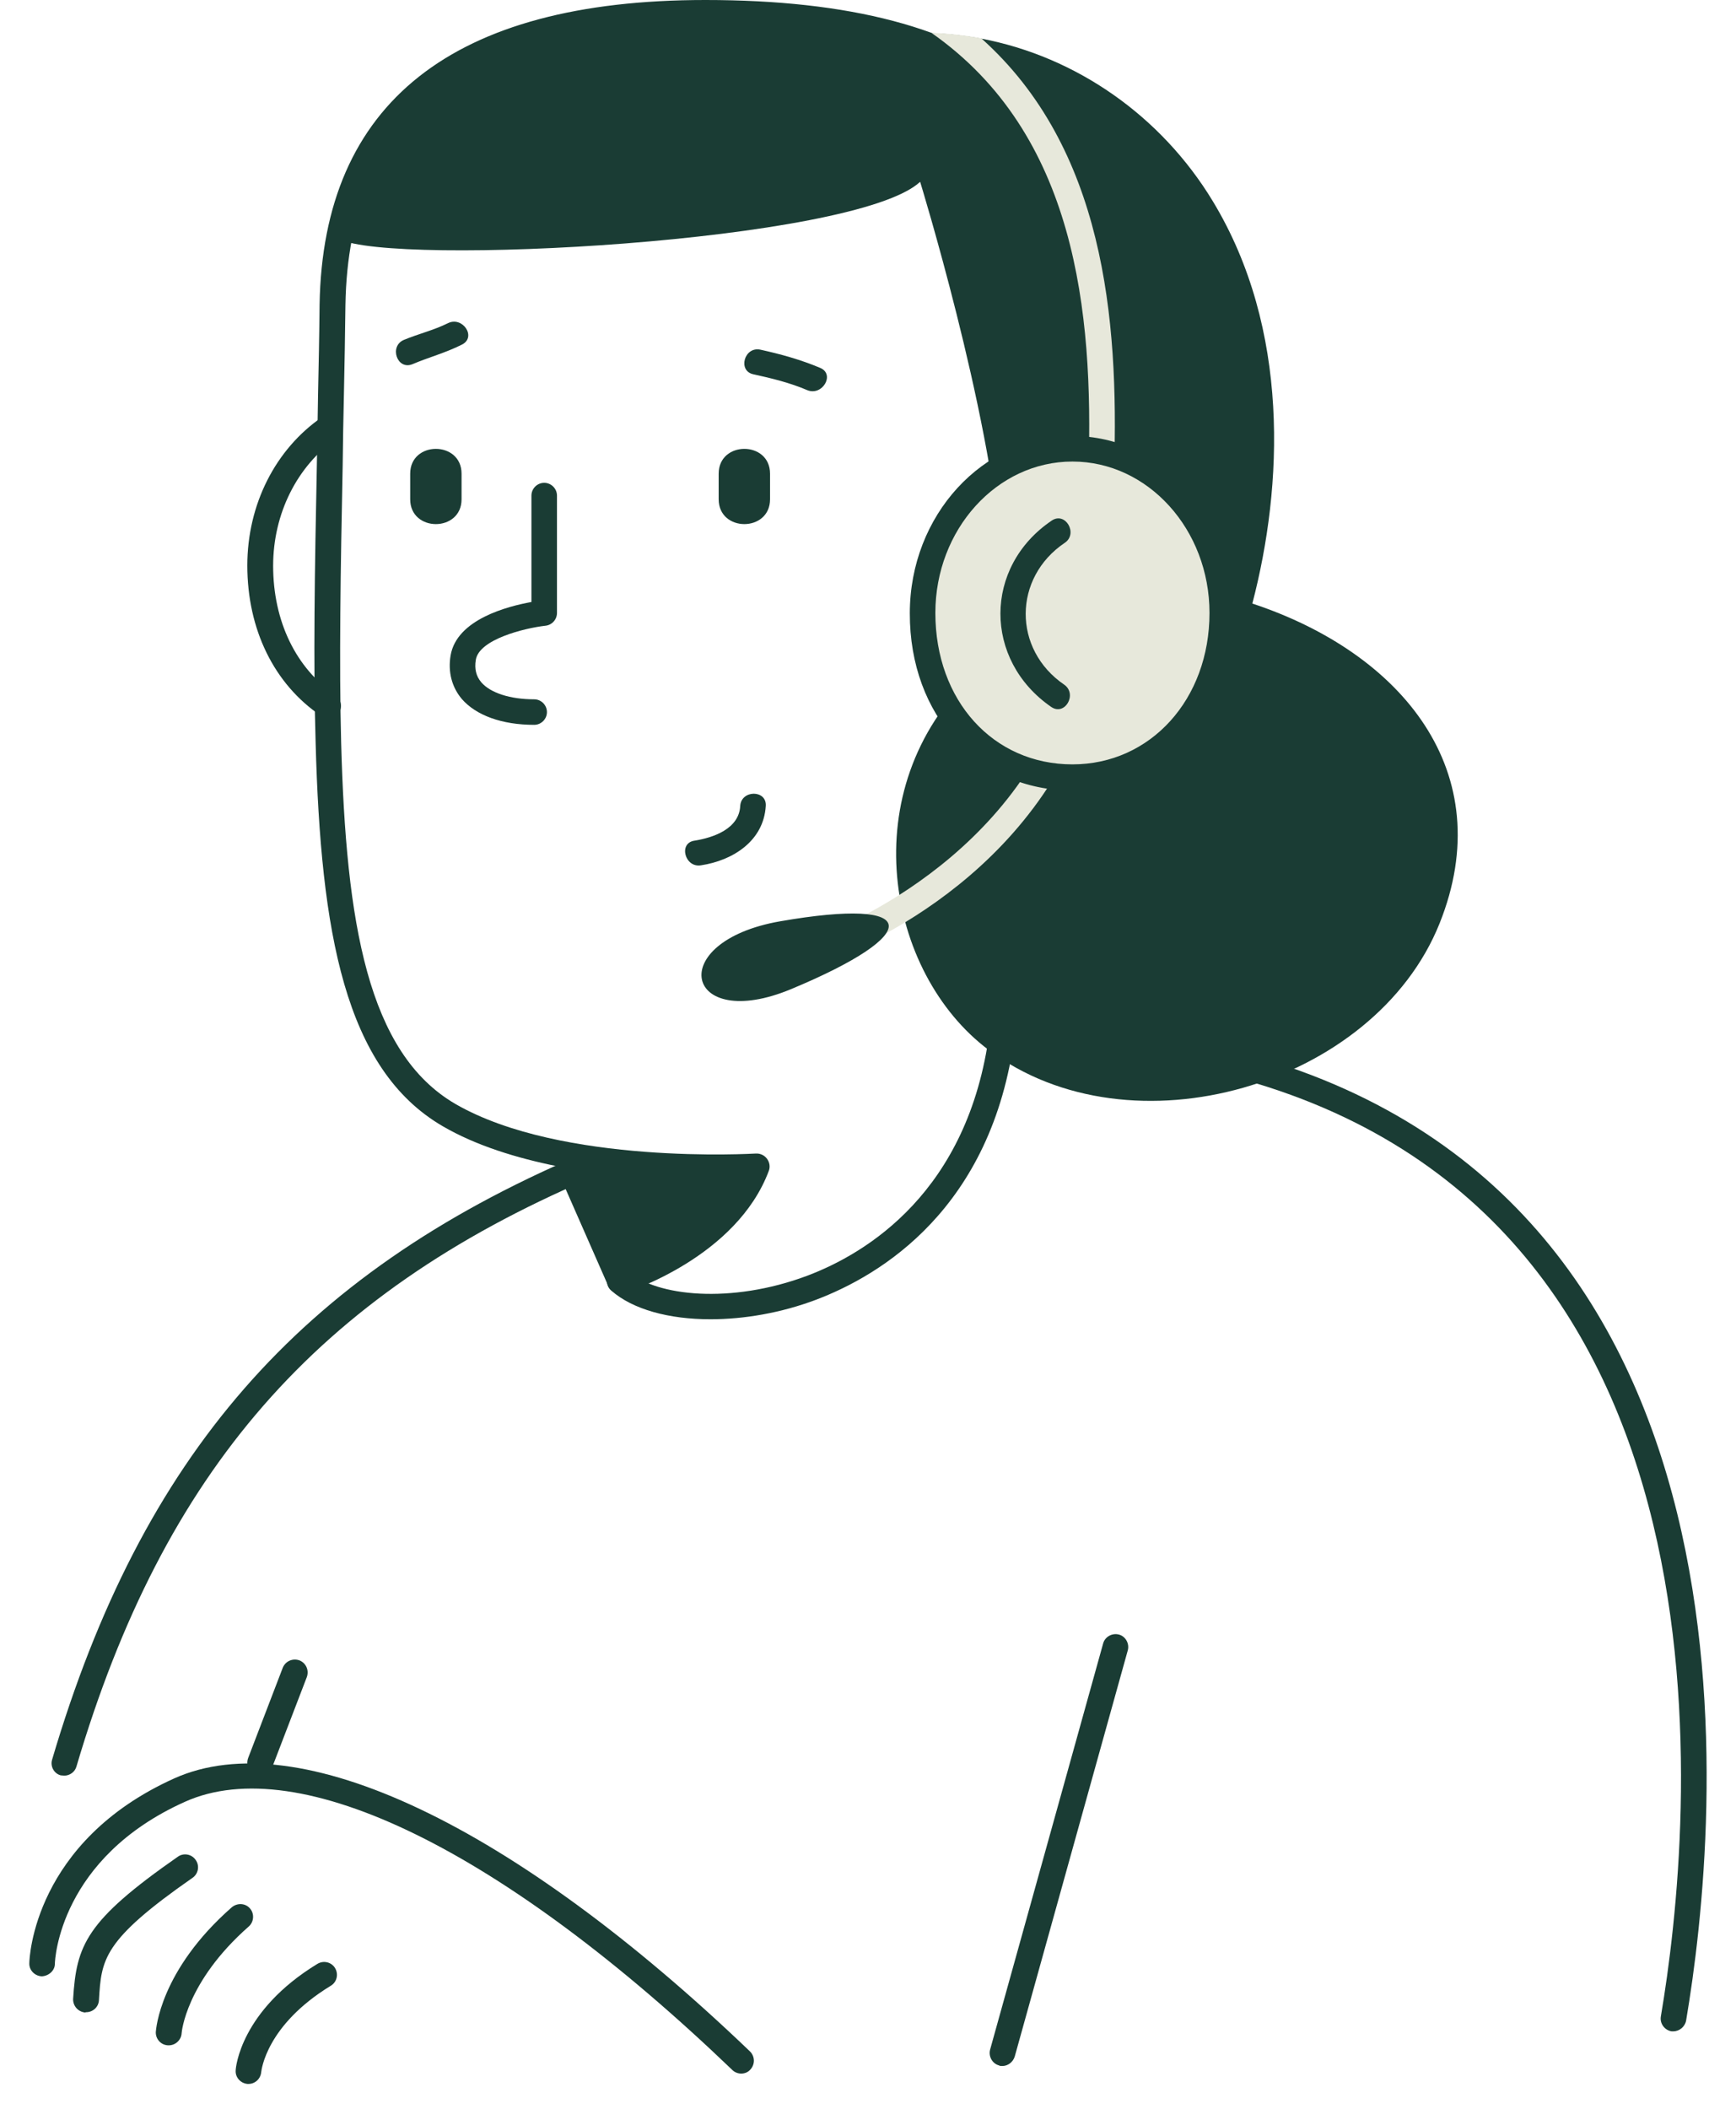 <svg width="56" height="68" viewBox="0 0 56 68" fill="none" xmlns="http://www.w3.org/2000/svg">
<path d="M10.586 23.177C10.723 23.177 10.85 23.109 10.929 22.991C11.056 22.805 11.007 22.55 10.821 22.413C9.546 21.55 8.811 20.03 8.811 18.246C8.811 16.559 9.586 15.02 10.87 14.128C11.056 14.001 11.105 13.745 10.978 13.55C10.85 13.363 10.595 13.314 10.399 13.442C8.88 14.481 7.978 16.275 7.978 18.236C7.978 20.295 8.841 22.06 10.35 23.079C10.429 23.158 10.507 23.177 10.586 23.177Z" fill="#1A3C34"/>
<path d="M31.888 33.854C36.487 37.315 44.34 35.011 46.438 29.776C48.389 24.903 45.232 21.06 40.398 19.462C41.389 15.677 41.624 10.618 39.124 6.49C37.457 3.735 34.712 1.824 31.653 1.245C31.124 1.147 30.584 1.088 30.045 1.069H30.035C29.829 1.412 29.624 1.765 29.418 2.118C31.947 5.02 32.526 8.893 32.751 12.667C32.879 14.765 32.908 16.863 33.202 18.952C33.438 20.628 32.457 20.726 31.388 21.746C27.496 25.462 28.584 31.374 31.888 33.854Z" fill="#1A3C34"/>
<path d="M32.29 17.922C31.947 13.216 29.682 5.863 29.682 5.863C27.574 7.814 12.662 8.598 10.936 7.706C11.633 3.873 14.368 0.412 22.751 0.412C32.672 0.412 35.977 4.549 35.977 11.157C35.977 17.765 35.977 17.775 35.977 17.775L35.898 17.912C34.447 17.746 33.751 17.922 32.29 17.922Z" fill="#1A3C34"/>
<path d="M17.232 23.373C17.457 23.373 17.643 23.187 17.643 22.962C17.643 22.736 17.457 22.55 17.232 22.55C16.457 22.55 15.82 22.344 15.525 22.001C15.359 21.805 15.3 21.569 15.349 21.275C15.457 20.618 16.908 20.256 17.594 20.177C17.8 20.157 17.967 19.981 17.967 19.765V15.981C17.967 15.755 17.78 15.569 17.555 15.569C17.329 15.569 17.143 15.755 17.143 15.981V19.412C16.378 19.55 14.731 19.971 14.535 21.138C14.447 21.667 14.575 22.158 14.898 22.54C15.359 23.069 16.192 23.373 17.232 23.373Z" fill="#1A3C34"/>
<path d="M14.889 15.275V16.099C14.889 17.167 13.232 17.167 13.232 16.099V15.275C13.232 14.207 14.889 14.207 14.889 15.275Z" fill="#1A3C34"/>
<path d="M24.84 15.275V16.099C24.84 17.167 23.183 17.167 23.183 16.099V15.275C23.183 14.207 24.84 14.207 24.84 15.275Z" fill="#1A3C34"/>
<path d="M24.526 11.275C25.193 11.422 25.83 11.598 26.458 11.863C26.948 12.069 26.526 12.785 26.036 12.579C25.487 12.344 24.889 12.197 24.301 12.069C23.791 11.961 24.006 11.167 24.526 11.275Z" fill="#1A3C34"/>
<path d="M13.026 10.961C13.497 10.765 13.997 10.647 14.448 10.422C14.918 10.187 15.379 10.863 14.909 11.108C14.389 11.373 13.83 11.52 13.301 11.745C12.81 11.941 12.546 11.167 13.026 10.961Z" fill="#1A3C34"/>
<path d="M22.398 27.109C23.015 27.011 23.839 26.726 23.878 25.991C23.908 25.462 24.741 25.462 24.702 25.991C24.633 27.119 23.643 27.746 22.613 27.903C22.094 27.991 21.878 27.187 22.398 27.109Z" fill="#1A3C34"/>
<path d="M10.221 15.001C10.231 14.255 10.251 13.491 10.26 12.706C10.28 11.775 10.3 10.814 10.309 9.824C10.417 3.314 14.604 0 22.751 0C32.055 0 36.389 3.549 36.389 11.157V17.775C36.389 18.001 36.202 18.187 35.977 18.187C35.751 18.187 35.565 18.001 35.565 17.775V11.157C35.565 4.01 31.614 0.824 22.751 0.824C15.035 0.824 11.241 3.775 11.143 9.834C11.133 10.824 11.113 11.785 11.094 12.716C11.074 13.501 11.064 14.265 11.054 15.01C10.986 18.373 10.937 21.363 11.005 23.952C11.162 29.756 11.858 33.952 14.692 35.599C18.123 37.58 24.32 37.197 24.378 37.197C24.516 37.188 24.653 37.246 24.741 37.364C24.829 37.482 24.849 37.629 24.8 37.756C23.761 40.531 20.28 41.649 20.133 41.698C20.094 41.707 20.055 41.717 20.006 41.717C19.849 41.717 19.692 41.619 19.623 41.472L18.015 37.815C17.986 37.746 17.976 37.678 17.986 37.609C16.672 37.344 15.358 36.943 14.28 36.315C11.113 34.472 10.348 30.05 10.182 23.971C10.103 21.373 10.152 18.373 10.221 15.001Z" fill="#1A3C34"/>
<path d="M34.918 24.158C36.791 24.158 37.84 23.54 38.399 23.001C39.016 22.403 39.359 21.609 39.359 20.765C39.359 20.207 39.203 19.383 38.467 18.687C37.408 17.687 35.496 17.246 32.791 17.383C32.565 17.393 32.389 17.589 32.398 17.814C32.408 18.04 32.624 18.226 32.83 18.206C35.271 18.079 37.026 18.452 37.898 19.285C38.32 19.687 38.536 20.187 38.536 20.765C38.536 21.118 38.448 21.805 37.82 22.403C37.134 23.06 36.016 23.383 34.585 23.324C34.359 23.324 34.163 23.491 34.153 23.716C34.144 23.942 34.32 24.138 34.545 24.148C34.683 24.158 34.8 24.158 34.918 24.158Z" fill="#1A3C34"/>
<path d="M53.978 65.502C54.174 65.502 54.351 65.355 54.39 65.159C55.449 58.914 57.508 38.188 39.526 33.805C39.301 33.746 39.085 33.884 39.026 34.109C38.968 34.335 39.105 34.55 39.33 34.609C56.615 38.825 54.605 58.953 53.576 65.022C53.537 65.247 53.694 65.463 53.919 65.502C53.939 65.502 53.958 65.502 53.978 65.502Z" fill="#1A3C34"/>
<path d="M22.917 42.541C24.005 42.541 25.201 42.335 26.319 41.913C28.397 41.129 32.005 38.982 32.731 33.383C32.76 33.158 32.603 32.952 32.378 32.923C32.152 32.893 31.947 33.05 31.917 33.276C31.241 38.443 27.936 40.423 26.035 41.139C23.574 42.06 21.172 41.796 20.27 41.002C20.103 40.854 19.838 40.864 19.681 41.041C19.534 41.207 19.544 41.472 19.721 41.619C20.417 42.227 21.583 42.541 22.917 42.541Z" fill="#1A3C34"/>
<path d="M2.074 57.257C2.25 57.257 2.417 57.139 2.466 56.963C5.28 47.433 10.231 41.766 19.006 38.011C19.212 37.923 19.31 37.678 19.221 37.472C19.133 37.266 18.888 37.168 18.682 37.256C9.652 41.119 4.574 46.953 1.682 56.737C1.613 56.953 1.74 57.188 1.956 57.247C1.995 57.247 2.035 57.257 2.074 57.257Z" fill="#1A3C34"/>
<path d="M32.331 66.62C32.508 66.62 32.674 66.502 32.733 66.316L36.38 53.218C36.439 53.002 36.312 52.767 36.096 52.708C35.88 52.649 35.645 52.776 35.586 52.992L31.939 66.091C31.88 66.306 32.008 66.542 32.223 66.6C32.253 66.62 32.292 66.62 32.331 66.62Z" fill="#1A3C34"/>
<path d="M23.908 66.865C24.016 66.865 24.123 66.826 24.202 66.738C24.359 66.571 24.359 66.316 24.192 66.149C16.564 58.845 9.623 55.551 5.623 57.345C1.093 59.385 0.946 63.139 0.946 63.306C0.936 63.532 1.123 63.718 1.348 63.728C1.564 63.718 1.77 63.551 1.77 63.326C1.77 63.188 1.927 59.914 5.966 58.1C9.652 56.443 16.251 59.679 23.623 66.748C23.702 66.826 23.81 66.865 23.908 66.865Z" fill="#1A3C34"/>
<path d="M2.781 64.885C2.996 64.885 3.183 64.718 3.192 64.493C3.271 63.179 3.31 62.571 6.212 60.551C6.398 60.424 6.447 60.159 6.31 59.973C6.183 59.786 5.918 59.737 5.732 59.875C2.761 61.944 2.467 62.728 2.359 64.453C2.349 64.679 2.516 64.875 2.751 64.895C2.761 64.885 2.771 64.885 2.781 64.885Z" fill="#1A3C34"/>
<path d="M5.447 65.953C5.663 65.953 5.849 65.777 5.859 65.561C5.859 65.551 5.986 63.914 8.026 62.12C8.192 61.973 8.212 61.708 8.065 61.541C7.918 61.365 7.653 61.355 7.477 61.502C5.153 63.541 5.035 65.444 5.026 65.522C5.016 65.748 5.192 65.944 5.418 65.953C5.428 65.953 5.437 65.953 5.447 65.953Z" fill="#1A3C34"/>
<path d="M8.015 67.198C8.23 67.198 8.407 67.032 8.426 66.816C8.436 66.757 8.583 65.306 10.671 64.032C10.868 63.914 10.926 63.659 10.809 63.463C10.691 63.267 10.436 63.208 10.24 63.326C7.76 64.836 7.603 66.679 7.603 66.757C7.583 66.983 7.76 67.179 7.985 67.198C7.995 67.198 8.005 67.198 8.015 67.198Z" fill="#1A3C34"/>
<path d="M35.114 15.118C35.105 15.344 35.291 15.54 35.517 15.55H35.526C35.752 15.55 35.928 15.373 35.938 15.148C36.095 10.255 35.605 4.765 31.654 1.235C31.124 1.137 30.585 1.078 30.046 1.059C34.712 4.324 35.271 10.069 35.114 15.118Z" fill="#E7E8DB"/>
<path d="M26.163 31.138C26.202 31.138 26.241 31.129 26.291 31.119C26.545 31.04 32.663 29.06 34.977 23.109C35.056 22.893 34.958 22.658 34.742 22.569C34.526 22.491 34.291 22.589 34.203 22.805C32.026 28.383 26.094 30.315 26.036 30.325C25.82 30.393 25.692 30.628 25.761 30.844C25.82 31.03 25.987 31.138 26.163 31.138Z" fill="#E7E8DB"/>
<path d="M34.594 25.079C31.925 25.079 29.761 22.705 29.761 19.775C29.761 16.846 31.925 14.471 34.594 14.471C37.264 14.471 39.428 16.846 39.428 19.775C39.428 22.705 37.264 25.079 34.594 25.079Z" fill="#E7E8DB"/>
<path d="M34.595 25.491C37.536 25.491 39.84 22.981 39.84 19.775C39.84 16.628 37.487 14.059 34.595 14.059C31.702 14.059 29.349 16.618 29.349 19.775C29.34 23.079 31.555 25.491 34.595 25.491ZM34.595 14.883C37.036 14.883 39.016 17.079 39.016 19.765C39.016 22.55 37.114 24.648 34.595 24.648C32.036 24.648 30.173 22.589 30.173 19.765C30.173 17.079 32.153 14.883 34.595 14.883Z" fill="#1A3C34"/>
<path d="M25.172 29.707C21.387 30.364 22.093 33.325 25.524 31.893C29.809 30.109 29.74 28.913 25.172 29.707Z" fill="#1A3C34"/>
<path d="M33.929 16.785C34.37 16.491 34.782 17.207 34.351 17.501C32.674 18.628 32.664 20.942 34.331 22.079C34.762 22.383 34.351 23.099 33.909 22.795C31.723 21.285 31.723 18.275 33.929 16.785Z" fill="#1A3C34"/>
<path d="M8.397 57.257C8.564 57.257 8.72 57.159 8.779 56.992L9.897 54.08C9.975 53.865 9.877 53.629 9.662 53.541C9.446 53.463 9.211 53.561 9.122 53.776L8.005 56.688C7.926 56.904 8.024 57.139 8.24 57.227C8.289 57.247 8.348 57.257 8.397 57.257Z" fill="#1A3C34"/>
</svg>
